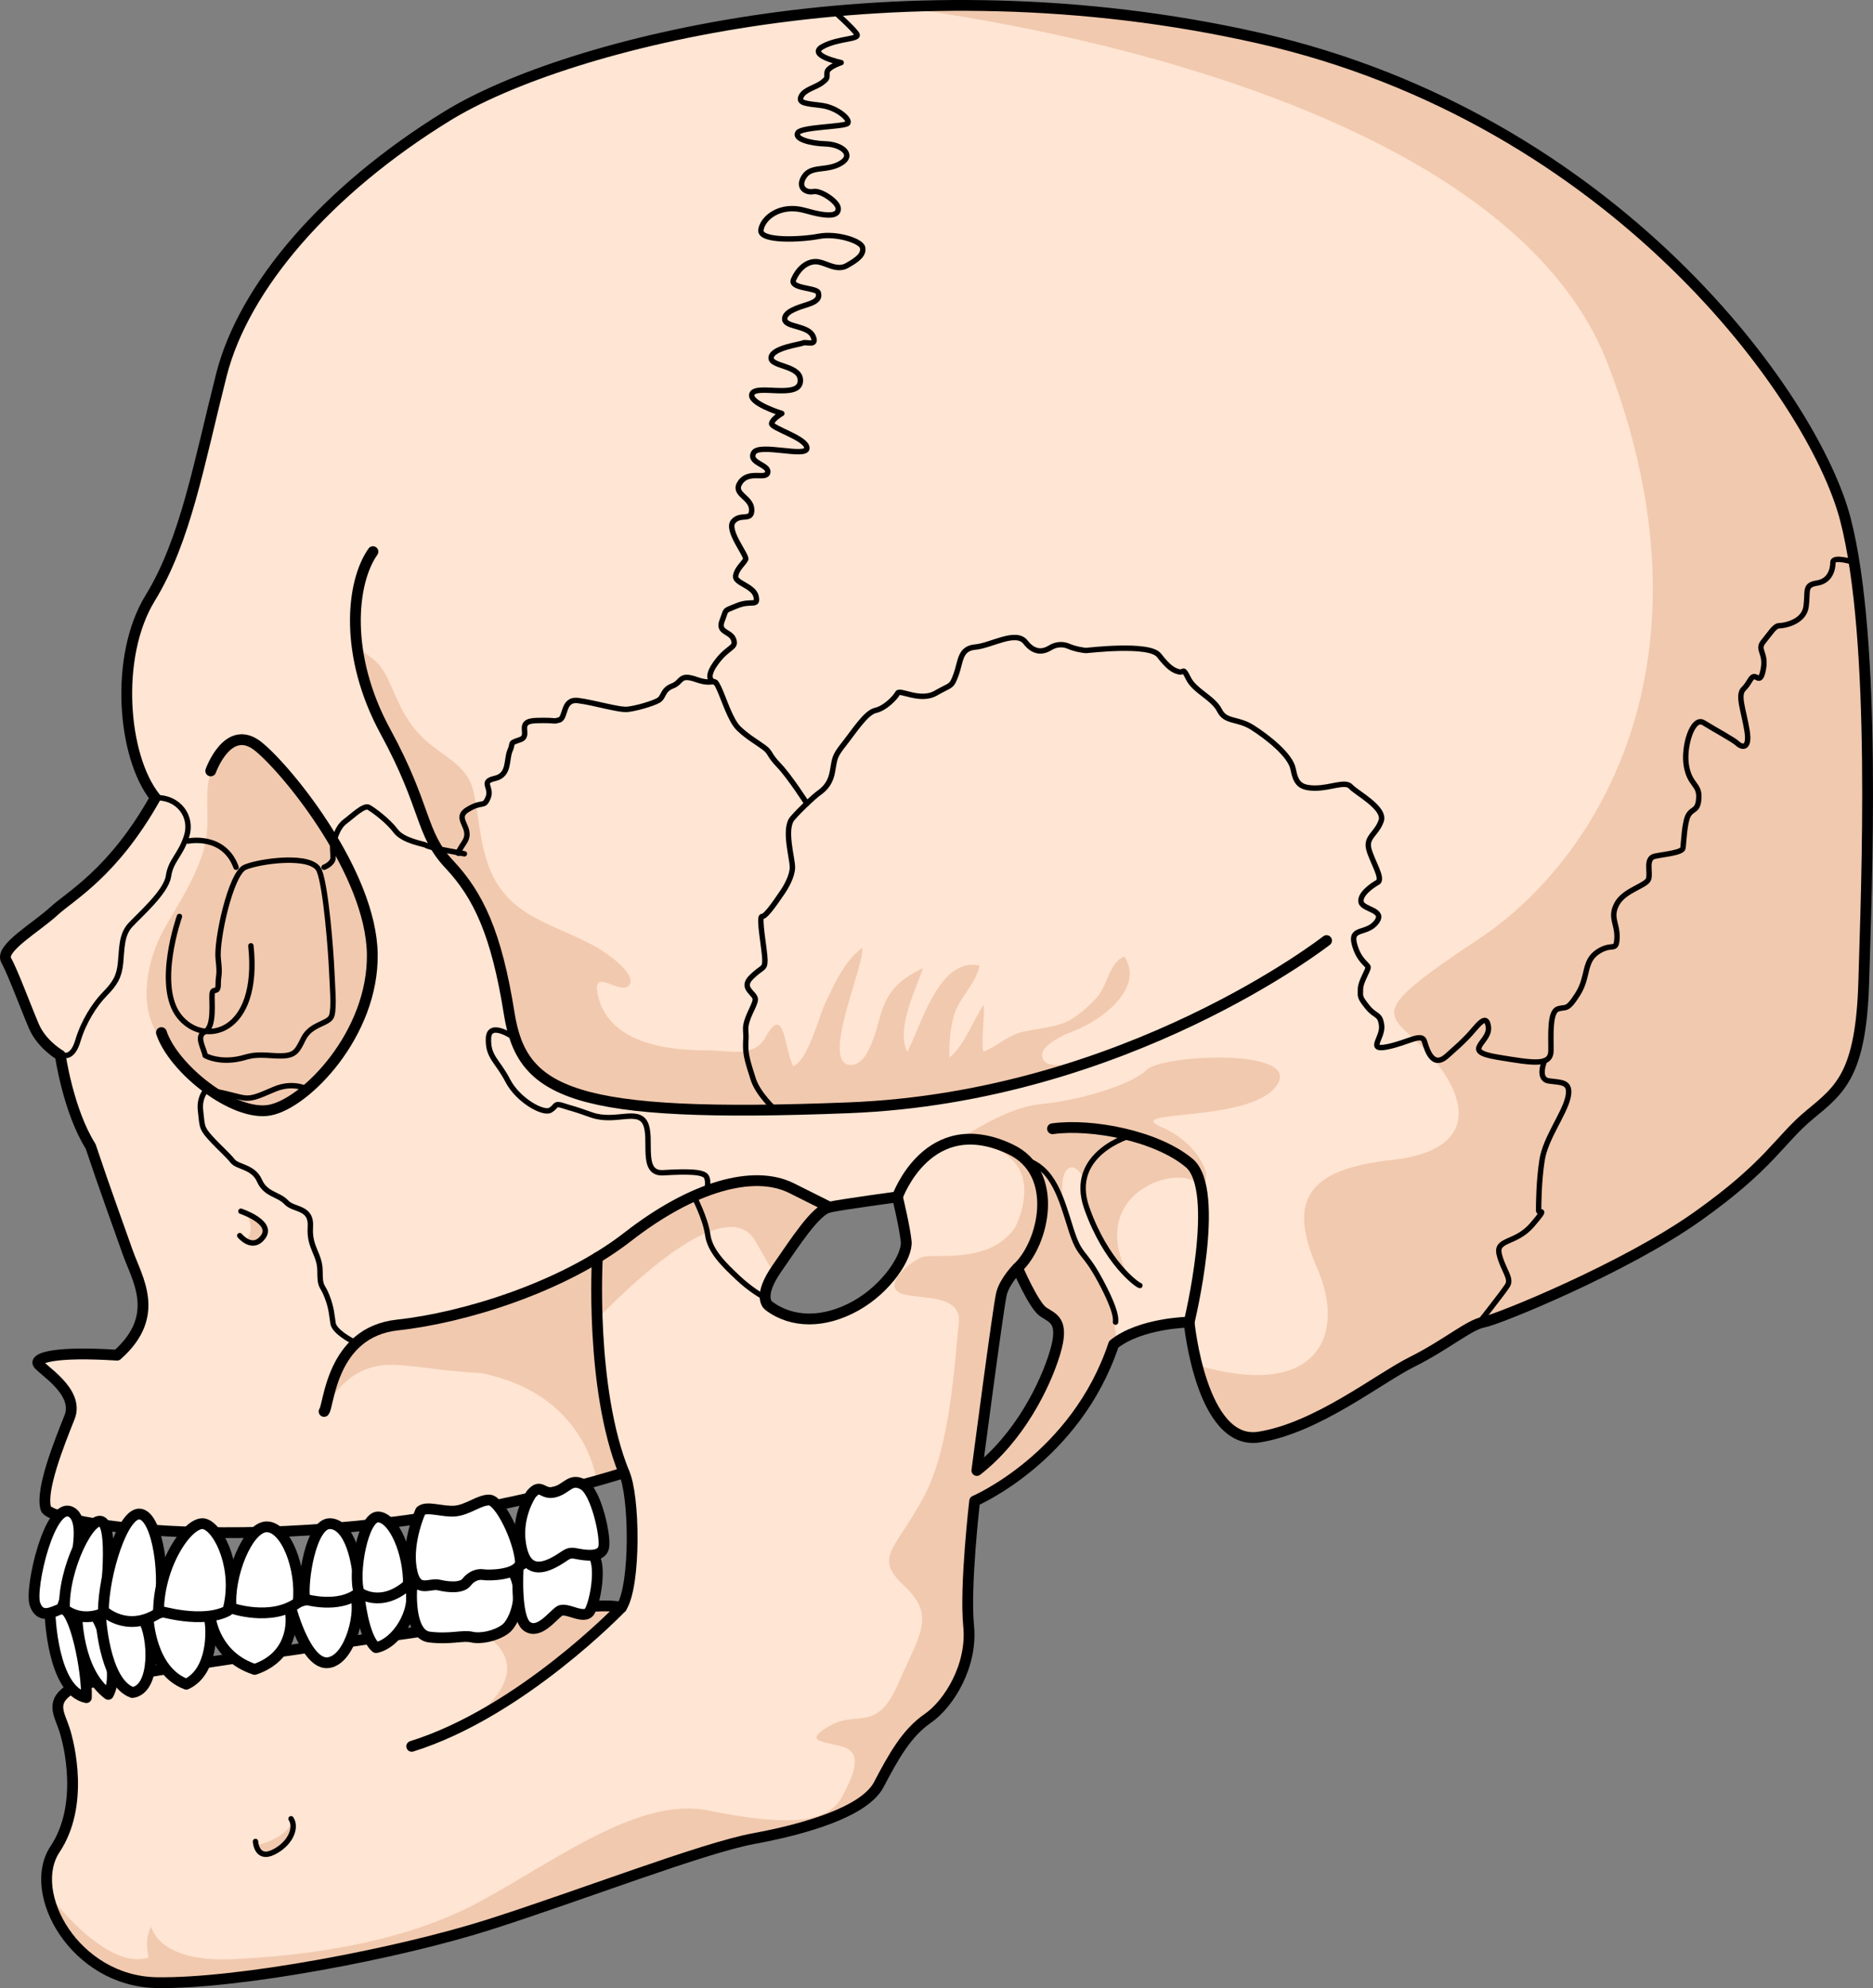 <?xml version="1.0" encoding="utf-8"?>
<!-- Generator: Adobe Illustrator 16.0.0, SVG Export Plug-In . SVG Version: 6.00 Build 0)  -->
<!DOCTYPE svg PUBLIC "-//W3C//DTD SVG 1.1//EN" "http://www.w3.org/Graphics/SVG/1.1/DTD/svg11.dtd">
<svg version="1.1" id="Layer_1" xmlns="http://www.w3.org/2000/svg" xmlns:xlink="http://www.w3.org/1999/xlink" x="0px" y="0px"
	 width="481.087px" height="510.36px" viewBox="0 0 481.087 510.36" enable-background="new 0 0 481.087 510.36"
	 xml:space="preserve">
<rect x="0" y="0" width="481.087" height="510.36" fill="#808080" stroke="none"/>
<g>
	<path fill="#FFE5D3" d="M473.974,133.227c-8.139-31.199-59.346-102.751-150.568-123.438
		c-91.221-20.686-177.695,1.018-208.555,20.008c-30.859,18.99-52.223,43.745-57.988,66.465
		c-5.766,22.721-9.156,42.389-18.313,57.311c-9.156,14.92-7.121,40.694,1.357,51.206c-10.854,19.33-21.703,25.094-26.111,29.163
		c-4.408,4.07-13.904,9.497-12.209,12.548s5.086,12.208,7.121,16.956c2.035,4.747,6.783,7.46,6.783,7.46s2.035,14.243,7.799,23.399
		c3.73,11.19,7.123,20.348,9.496,27.129s8.816,16.279-2.713,26.451c-15.939-1.018-20.686,0.678-20.346,2.034
		s10.852,7.12,8.139,13.903c-2.715,6.783-7.461,18.65-6.104,23.398c1.355,4.748,70.195,14.922,148.531-9.155
		c2.713,5.765,3.053,28.825-0.678,34.591c-5.766-1.696-28.824,2.373-37.643,4.068c-8.816,1.695-97.664,13.227-103.43,16.617
		s-3.391,6.443-2.035,10.513c1.357,4.069,5.086,19.669-2.373,30.858c-7.461,11.189,5.086,33.91,26.111,34.25
		s62.059-7.459,85.457-14.92c23.398-7.462,54.936-19.668,67.822-22.043c12.887-2.373,28.486-6.782,32.215-13.904
		c3.732-7.121,7.123-13.227,12.549-16.955c5.426-3.73,11.531-13.564,10.512-23.738c-1.016-10.172,1.545-32.08,1.545-32.08
		s26-11.094,35.709-40.213c6.932-5.547,19.379-5.701,19.379-5.701s3.051,31.877,17.973,29.503
		c14.92-2.374,30.52-14.922,39.338-19.329c8.816-4.408,14.58-9.498,18.311-10.174c3.73-0.678,36.287-13.904,54.938-27.129
		s21.025-19.668,28.822-26.111c7.803-6.443,13.229-10.299,13.904-34.313C479.399,227.84,482.112,164.427,473.974,133.227z
		 M219.808,335.213c-8.07,4.504-16.328,4.505-22.334,0c-0.602-0.451-2.629-2.816,2.064-9.573
		c4.693-6.756,9.945-15.015,13.514-15.764c3.566-0.75,17.453-2.627,17.453-2.627s1.877,7.696,2.252,11.448
		C233.134,322.449,227.878,330.709,219.808,335.213z M270.991,347.234c-2.475,8.252-9.076,21.729-20.076,30.254
		c0,0,5.498-42.078,6.324-45.379c0.824-3.303,4.125-6.603,4.125-6.603s4.125,9.626,6.602,11.276
		C270.44,338.434,273.466,338.983,270.991,347.234z"/>
	<path fill="#F1C9AE" d="M118.501,443.122c26.949-15.261,36.904-24.921,40.297-30.646c-6.264-1.078-24.771,2.004-34.363,3.783
		c-0.852,0.569-1.678,1.166-2.465,1.794C142.462,429.03,118.501,443.122,118.501,443.122z"/>
	<path fill="#F1C9AE" d="M65.798,473.718c0,0,7.631-1.495,9.27-6.198c0.949,3.729-2.75,7.598-5.176,8.495
		C67.466,476.911,65.798,473.718,65.798,473.718z"/>
	<path fill="#F1C9AE" d="M63.138,311.428c0,0,2.836,3.836,0,7.1c2.832,2.792,5.873-2.168,4.768-3.549
		C66.798,313.598,64.589,311.761,63.138,311.428z"/>
	<path fill="#F1C9AE" d="M478.72,251.855c0.68-24.015,3.393-87.429-4.746-118.628c-8.139-31.199-59.346-102.751-150.568-123.438
		c-32.422-7.352-64.24-9.346-93.18-8.014c22.473,2.828,155.941,21.905,182.756,91.681c29.033,75.55-2.139,127.06-33.256,147.664
		s-22.381,18.454-12.326,29.832s12.113,24.389-9.863,26.813c-21.979,2.422-26.785,10.481-19.23,27.743s0.121,34.003-30.846,24.945
		c2.309,8.958,6.984,19.886,15.947,18.459c14.92-2.374,30.52-14.922,39.338-19.329c8.816-4.408,14.58-9.498,18.311-10.174
		c3.73-0.678,36.287-13.904,54.938-27.129s21.025-19.668,28.822-26.111C472.618,279.725,478.044,275.869,478.72,251.855z"/>
	<path fill="#F1C9AE" d="M278.024,272.979c0.852-0.396,1.693,0.068,1.383-1.384c-1.791,1.256-9.729,3.018-11.295,0.668
		c-2.555-3.826,6.637-7.179,8.445-7.914c6.145-2.5,17.535-10.57,12.254-18.795c-3.551,1.228-4.387,6.861-6.445,9.69
		c-1.525,2.097-4.887,5.069-7.486,6.593c-3.547,2.08-9.004,2.119-12.914,3.247c-3.553,1.024-6.568,4.021-9.451,4.872
		c-0.477-3.92,0.408-8.031,0.16-12.044c-2.766,4.097-5.023,10.549-8.809,13.581c-0.131-3.584,0.168-7.068,1.068-10.494
		c1.26-4.787,5.785-8.398,6.65-13.127c-10.502-2.4-15.234,16.155-18.563,22.174c-2.939-6.078,2.148-15.725,4.021-21.511
		c-5.414,2.609-8.67,5.325-10.582,11.056c-1.129,3.383-3.055,14.001-8.02,13.797c-7.883-0.322,3.713-25.573,3.027-30.074
		c-4.5,3.337-7.217,9.295-9.523,14.262c-1.77,3.806-4.393,14.602-8.205,16.124c-2.381-4.563-2.139-16.332-7.127-7.401
		c-2.982,5.344-9.314,3.337-15.223,3.337c-10.096,0-25.027-1.822-27.809-14.112c-1.758-7.761,5.846,0.303,8.045-2.672
		c2.066-2.791-5.961-8.266-7.621-9.235c-11.615-6.781-23.891-7.756-28.758-22.015c-2.068-6.063-2.238-12.085-3.615-18.312
		c-1.279-5.785-5.555-7.927-10.109-11.423c-5.902-4.529-7.861-8.466-10.809-15.176c-1.455-3.312-2.559-5.861-5.488-7.983
		c-3.289-2.382-3.617-1.784-3.877-6.81l1.865,5.218c-0.436-0.689-0.932-1.198-1.711-1.188c1.1,7.557,3.836,15.155,7.496,21.873
		c10.672,19.596,8.92,26.127,16.387,34.059c7.465,7.931,12.129,17.729,15.395,38.257c3.268,20.527,15.863,27.061,87.246,24.26
		c17.447-0.685,34.775-3.656,51.535-8.529c2.023-0.589,4.037-1.204,6.043-1.846c1.4-0.449,4.354-0.799,4.863-2.498
		c-0.529-0.078-1.104-0.005-1.621,0.099"/>
	<g>
		<path fill="#F1C9AE" d="M203.448,305.012c-9.732-4.864-25.422-0.463-42.061,12.48c-16.641,12.943-42.064,20.799-59.166,22.648
			c-15.59,1.685-17.354,17.576-18.514,21.424c1.148-2.456,5.471-10.217,14.742-11.112c5.674-0.548,15.23,1.69,24.953,1.997l0,0
			c27.391,5.41,29.846,27.68,29.846,27.696c2.127-0.603,4.26-1.233,6.4-1.887c-4.486-11.511-5.643-31.529-5.936-39.958
			c13.725-14.188,33.957-30.791,40.305-19.715c2.199,3.84,3.727,6.5,4.793,8.365c0.26-0.418,0.541-0.854,0.859-1.312
			c4.693-6.756,9.947-15.015,13.514-15.764C213.185,309.876,213.185,309.876,203.448,305.012z"/>
		<path fill="#F1C9AE" d="M294.522,274.646c-3.992,3.992-18.143,7.982-26.586,8.708c-8.447,0.726-16.59,6.169-22.457,9.525
			c26.426,1.179,15.299,22.133,15.299,22.133c-6.725,10.005-21.406,6.438-24.309,7.827c-2.902,1.387-8.977,6.359-5.832,8.771
			c3.145,2.41,16.717-0.363,15.629,8.189s-1.814,31.721-9.412,45.273c-7.598,13.555-12.357,14.748-4.375,22.277
			c7.98,7.528,3.627,12.426-1.842,24.998c-5.469,12.574-10.494,6.656-17.453,10.647s-2.113,3.991,2.955,5.304
			c5.07,1.314,4.004,5.944,0,13.201c-4.002,7.257-16.316,6.893-34.232,3.266c-17.918-3.629-39.41,13.061-59.002,23.582
			c-19.594,10.521-44.627,13.788-63.48,14.596c-18.855,0.807-20.545-8.316-20.545-8.316s-1.963,2.43-0.689,7.872
			c-11.061,3.629-25.686-16.188-25.686-16.188l0,0c2.154,10.729,12.846,22.408,27.875,22.65c21.025,0.34,62.059-7.459,85.457-14.92
			c23.398-7.462,54.936-19.668,67.822-22.043c12.889-2.373,28.486-6.782,32.217-13.904c3.73-7.121,7.121-13.227,12.547-16.955
			c5.426-3.73,11.531-13.564,10.514-23.738c-1.018-10.172,1.545-32.08,1.545-32.08s26-11.094,35.707-40.213
			c0.227-0.182,0.475-0.344,0.713-0.514c-0.742-6.537-2.232-11.705-3.479-14.597c-2.887-6.698-8.855-10.362-10.346-21.028
			c-1.49-10.665,3.303-11.465,5.412-5.887c-0.795,9.932,11.373,24.526,11.373,24.526c-10.467-20.327,10.102-27.929,16.633-24.526
			c6.529,3.401,3.266-8.845-7.982-13.643c-11.248-4.797,22.496-1.008,29.389-10.738
			C334.794,268.971,298.513,270.656,294.522,274.646z M271.124,347.234c-2.475,8.252-9.074,21.729-20.076,30.254
			c0,0,5.5-42.078,6.324-45.379c0.826-3.303,4.125-6.603,4.125-6.603s4.127,9.626,6.602,11.276
			C270.575,338.434,273.601,338.983,271.124,347.234z"/>
		<path fill="#F1C9AE" d="M83.376,362.328c0.113-0.125,0.219-0.389,0.332-0.764C83.491,362.031,83.376,362.328,83.376,362.328z"/>
	</g>
	<path fill="#F1C9AE" d="M69.233,284.991c-2.783,0.505-5.68-0.247-8.256-1.276c-4.438-1.775-8.475-4.657-11.932-7.932
		c-1.701-1.609-3.289-3.355-4.658-5.259c-1.244-1.729-2.762-3.296-3.904-5.054c-5.063-7.779-2.596-19.427,1.684-26.984
		c3.572-6.308,7.262-11.847,9.674-18.772c1.025-2.943,1.441-5.771,1.441-8.879c0-5.816-0.688-11.093,2.463-16.25
		c2.51-4.109,6.563-6.307,10.748-2.851c7.881,6.512,28.787,32.558,29.129,53.121C95.966,265.418,78.487,283.316,69.233,284.991z"/>
	
		<path fill="none" stroke="#000000" stroke-width="2.773" stroke-linecap="round" stroke-linejoin="round" stroke-miterlimit="10" d="
		M473.974,133.227c-8.139-31.199-59.346-102.751-150.568-123.438c-91.221-20.686-177.695,1.018-208.555,20.008
		c-30.859,18.99-52.223,43.745-57.988,66.465c-5.766,22.721-9.156,42.389-18.313,57.311c-9.156,14.92-7.121,40.694,1.357,51.206
		c-10.854,19.33-21.703,25.094-26.111,29.163c-4.408,4.07-13.904,9.497-12.209,12.548s5.086,12.208,7.121,16.956
		c2.035,4.747,6.783,7.46,6.783,7.46s2.035,14.243,7.799,23.399c3.73,11.19,7.123,20.348,9.496,27.129s8.816,16.279-2.713,26.451
		c-15.939-1.018-20.686,0.678-20.346,2.034s10.852,7.12,8.139,13.903c-2.715,6.783-7.461,18.65-6.104,23.398
		c1.355,4.748,70.195,14.922,148.531-9.155c2.713,5.765,3.053,28.825-0.678,34.591c-5.766-1.696-28.824,2.373-37.643,4.068
		c-8.816,1.695-97.664,13.227-103.43,16.617s-3.391,6.443-2.035,10.513c1.357,4.069,5.086,19.669-2.373,30.858
		c-7.461,11.189,5.086,33.91,26.111,34.25s62.059-7.459,85.457-14.92c23.398-7.462,54.936-19.668,67.822-22.043
		c12.887-2.373,28.486-6.782,32.215-13.904c3.732-7.121,7.123-13.227,12.549-16.955c5.426-3.73,11.531-13.564,10.512-23.738
		c-1.016-10.172,1.545-32.08,1.545-32.08s26-11.094,35.709-40.213c6.932-5.547,19.379-5.701,19.379-5.701
		s3.051,31.877,17.973,29.503c14.92-2.374,30.52-14.922,39.338-19.329c8.816-4.408,14.58-9.498,18.311-10.174
		c3.73-0.678,36.287-13.904,54.938-27.129s21.025-19.668,28.822-26.111c7.803-6.443,13.229-10.299,13.904-34.313
		C479.399,227.84,482.112,164.427,473.974,133.227z M219.808,335.213c-8.07,4.504-16.328,4.505-22.334,0
		c-0.602-0.451-2.629-2.816,2.064-9.573c4.693-6.756,9.945-15.015,13.514-15.764c3.566-0.75,17.453-2.627,17.453-2.627
		s1.877,7.696,2.252,11.448C233.134,322.449,227.878,330.709,219.808,335.213z M270.991,347.234
		c-2.475,8.252-9.076,21.729-20.076,30.254c0,0,5.498-42.078,6.324-45.379c0.824-3.303,4.125-6.603,4.125-6.603
		s4.125,9.626,6.602,11.276C270.44,338.434,273.466,338.983,270.991,347.234z"/>
	
		<path fill="#FFFFFF" stroke="#000000" stroke-width="2.773" stroke-linecap="round" stroke-linejoin="round" stroke-miterlimit="10" d="
		M12.835,414.045c0,0,0.539,19.969,9.352,21.748c0.27-6.646-2.965-23.086-6.332-22.879
		C12.483,413.124,12.835,414.045,12.835,414.045z"/>
	
		<path fill="#FFFFFF" stroke="#000000" stroke-width="2.773" stroke-linecap="round" stroke-linejoin="round" stroke-miterlimit="10" d="
		M19.726,414.197c0,0-0.072,14.711,8.094,20.764c3.299-5.814-2.205-19.334-3.369-20.17
		C23.286,413.954,21.116,412.858,19.726,414.197z"/>
	
		<path fill="#FFFFFF" stroke="#000000" stroke-width="2.773" stroke-linecap="round" stroke-linejoin="round" stroke-miterlimit="10" d="
		M25.81,414.407c0,0,0.754,17.47,8.193,20.08c6.135-0.831,5.422-14.498,2.871-18.644C29.813,414.547,26.476,413.004,25.81,414.407z"
		/>
	
		<path fill="#FFFFFF" stroke="#000000" stroke-width="2.773" stroke-linecap="round" stroke-linejoin="round" stroke-miterlimit="10" d="
		M38.058,415.449c0,0,0.539,13.459,9.795,16.9c6.885-3.203,6.646-13.98,5.936-16.9C48.923,412.292,38.585,413.682,38.058,415.449z"
		/>
	
		<path fill="#FFFFFF" stroke="#000000" stroke-width="2.773" stroke-linecap="round" stroke-linejoin="round" stroke-miterlimit="10" d="
		M54.13,415.734c0,0,1.201,9.494,11.287,12.818c9.732-3.324,9.854-12.169,9.021-15.639C65.3,410.514,54.144,413.014,54.13,415.734z"
		/>
	
		<path fill="#FFFFFF" stroke="#000000" stroke-width="2.773" stroke-linecap="round" stroke-linejoin="round" stroke-miterlimit="10" d="
		M74.757,412.914c0,0,3.895,14.842,9.68,13.896c5.787-0.945,8.539-13.699,6.75-17.24C85.147,410.279,76.294,409.644,74.757,412.914z
		"/>
	
		<path fill="#FFFFFF" stroke="#000000" stroke-width="2.773" stroke-linecap="round" stroke-linejoin="round" stroke-miterlimit="10" d="
		M92.249,409.57c0,0,1.045,10.836,4.35,13.389c5.314-1.107,10.547-9.327,8.816-15.607C98.489,407.445,92.79,407.104,92.249,409.57z"
		/>
	
		<path fill="#FFFFFF" stroke="#000000" stroke-width="2.773" stroke-linecap="round" stroke-linejoin="round" stroke-miterlimit="10" d="
		M105.753,407.799c0,0-0.889,11.794,4.543,12.451c5.432,0.656,8.502-0.54,10.863,0c2.361,0.538,6.141-0.244,8.619-2.037
		c2.48-1.793,5.316-9.52,1.832-14.926C122.341,402.723,106.64,404.729,105.753,407.799z"/>
	
		<path fill="#FFFFFF" stroke="#000000" stroke-width="2.773" stroke-linecap="round" stroke-linejoin="round" stroke-miterlimit="10" d="
		M133.099,402.273c0,0-0.84,12.966,2.23,15.209c3.07,2.242,6.611-2.752,8.383-3.916c1.771-1.163,6.377,2.462,7.793,0
		c1.418-2.463,3.074-11.756,0.828-14.371C150.089,396.581,136.772,398.99,133.099,402.273z"/>
	
		<path fill="#FFFFFF" stroke="#000000" stroke-width="2.773" stroke-linecap="round" stroke-linejoin="round" stroke-miterlimit="10" d="
		M15.854,412.914c0,0,8.072-21.449,2.529-24.701c-5.543-3.254-10.844,19.642-9.398,23.617
		C10.431,415.807,13.563,413.759,15.854,412.914z"/>
	
		<path fill="#FFFFFF" stroke="#000000" stroke-width="2.773" stroke-linecap="round" stroke-linejoin="round" stroke-miterlimit="10" d="
		M26.337,414.197c0.602-0.68,3.012-21.164,0-23.453c-3.012-2.291-10.242,12.049-9.76,22.412
		C21.155,416.65,26.337,414.197,26.337,414.197z"/>
	
		<path fill="#FFFFFF" stroke="#000000" stroke-width="2.773" stroke-linecap="round" stroke-linejoin="round" stroke-miterlimit="10" d="
		M26.554,413.494c0,0,5.928,5.723,14.002,0.703c2.289-8.994,0-24.659-4.459-25.503C31.64,387.851,26.647,403.95,26.554,413.494z"/>
	
		<path fill="#FFFFFF" stroke="#000000" stroke-width="2.773" stroke-linecap="round" stroke-linejoin="round" stroke-miterlimit="10" d="
		M40.722,413.489c0,0,11.281,3.468,17.787,0c2.893-10.456-2.047-21.059-5.902-22.265C48.749,390.02,40.888,401.05,40.722,413.489z"
		/>
	
		<path fill="#FFFFFF" stroke="#000000" stroke-width="2.773" stroke-linecap="round" stroke-linejoin="round" stroke-miterlimit="10" d="
		M59.378,412.795c0,0,10.217,3.614,17.207-1.446c0.963-8.677-3.133-19.399-8.074-19.399S58.56,404.722,59.378,412.795z"/>
	
		<path fill="#FFFFFF" stroke="#000000" stroke-width="2.773" stroke-linecap="round" stroke-linejoin="round" stroke-miterlimit="10" d="
		M78.272,410.505c0,0,8.676,2.649,13.977-1.687c-0.121-8.315-2.529-17.533-7.471-17.684
		C79.839,390.984,77.55,406.047,78.272,410.505z"/>
	
		<path fill="#FFFFFF" stroke="#000000" stroke-width="2.773" stroke-linecap="round" stroke-linejoin="round" stroke-miterlimit="10" d="
		M92.249,408.818c0,0,5.543,4.216,12.652-2.05c0.121-8.194-3.736-17.112-7.713-17.353S90.563,404.118,92.249,408.818z"/>
	
		<path fill="#FFFFFF" stroke="#000000" stroke-width="2.773" stroke-linecap="round" stroke-linejoin="round" stroke-miterlimit="10" d="
		M108.034,387.896c0,0-3.494,7.607-2.41,14.564c1.084,6.959,4.578,3.824,7.109,4.428c2.529,0.602,5.904,0.844,7.109-0.723
		s2.893-2.17,4.338-1.929c1.447,0.241,9.037,0.126,9.52-3.19c-0.482-6.209-5.422-15.848-7.953-15.968s-5.543,2.503-8.797,2.817
		C113.698,388.211,109.601,386.498,108.034,387.896z"/>
	
		<path fill="#FFFFFF" stroke="#000000" stroke-width="2.773" stroke-linecap="round" stroke-linejoin="round" stroke-miterlimit="10" d="
		M136.472,383.513c0,0-3.855,5.519-2.771,12.7s4.939,6.69,8.314,5.008c3.373-1.684,3.494-2.889,5.904-2.406s6.387,1.086,7.109-1.445
		s-1.885-14.455-5.221-16.265c-3.334-1.811-4.191,1.146-7.402,1.928C139.194,383.815,139.003,380.621,136.472,383.513z"/>
	
		<path fill="none" stroke="#000000" stroke-width="2.773" stroke-linecap="round" stroke-linejoin="round" stroke-miterlimit="10" d="
		M340.729,241.455c0,0-51.32,40.122-122.701,42.922c-71.383,2.801-83.979-3.732-87.246-24.26
		c-3.266-20.528-7.93-30.326-15.395-38.257c-7.467-7.932-5.715-14.463-16.387-34.059c-10.674-19.594-8.809-38.256-3.209-46.188"/>
	
		<path fill="none" stroke="#000000" stroke-width="2.773" stroke-linecap="round" stroke-linejoin="round" stroke-miterlimit="10" d="
		M54.13,197.904c0,0,4.48-12.681,12.363-6.169c7.881,6.512,28.787,32.558,29.129,53.121c0.344,20.562-17.135,38.46-26.389,40.135
		c-9.252,1.675-24.711-10.662-27.777-19.915"/>
	
		<path fill="none" stroke="#000000" stroke-width="1.387" stroke-linecap="round" stroke-linejoin="round" stroke-miterlimit="10" d="
		M46.093,235.26c0,0-6.348,17.82,0,25.703s20.756,4.455,18.35-18.163"/>
	
		<path fill="none" stroke="#000000" stroke-width="2.773" stroke-linecap="round" stroke-linejoin="round" stroke-miterlimit="10" d="
		M83.241,362.328c1.283-1.388,1.746-20.339,18.848-22.188c17.102-1.85,42.525-9.705,59.164-22.648
		c16.641-12.943,32.328-17.345,42.063-12.48c9.736,4.864,9.736,4.864,9.736,4.864"/>
	
		<path fill="none" stroke="#000000" stroke-width="2.773" stroke-linecap="round" stroke-linejoin="round" stroke-miterlimit="10" d="
		M230.505,307.249c0,0,7.916-22.258,29.059-12.206c12.697,6.037,8.604,24.106,1.801,30.464"/>
	
		<path fill="none" stroke="#000000" stroke-width="2.773" stroke-linecap="round" stroke-linejoin="round" stroke-miterlimit="10" d="
		M305.435,339.408c0,0,8.287-33.935,0-40.868c-8.287-6.933-24.928-10.169-35.096-8.783"/>
	
		<path fill="none" stroke="#000000" stroke-width="2.773" stroke-linecap="round" stroke-linejoin="round" stroke-miterlimit="10" d="
		M153.437,322.84c0,0-1.959,33.523,6.857,55.226"/>
	
		<path fill="none" stroke="#000000" stroke-width="2.773" stroke-linecap="round" stroke-linejoin="round" stroke-miterlimit="10" d="
		M159.616,412.656c0,0-25.701,26.863-53.863,35.645"/>
	
		<path fill="none" stroke="#000000" stroke-width="1.387" stroke-linecap="round" stroke-linejoin="round" stroke-miterlimit="10" d="
		M65.624,472.725c0,0,0.26,4.926,4.666,2.723s5.953-6.35,4.467-8.553"/>
	
		<path fill="none" stroke="#000000" stroke-width="1.387" stroke-linecap="round" stroke-linejoin="round" stroke-miterlimit="10" d="
		M61.573,317.195c0,0,3.281,4.045,6.027,0.307c2.748-3.739-5.723-6.564-5.723-6.564"/>
	
		<path fill="none" stroke="#000000" stroke-width="1.387" stroke-linecap="round" stroke-linejoin="round" stroke-miterlimit="10" d="
		M16.304,270.852c0,0,2.297,1.061,3.709-3.709c1.414-4.77,4.24-9.262,6.889-11.962s3.709-4.466,4.063-7.999
		c0.354-3.532,0.176-7.155,2.473-9.672c2.297-2.516,9.25-8.521,9.836-12.583c0.586-4.063,3.059-5.3,4.648-10.245
		c1.59-4.945-1.896-10.091-8.014-9.903"/>
	
		<path fill="none" stroke="#000000" stroke-width="1.387" stroke-linecap="round" stroke-linejoin="round" stroke-miterlimit="10" d="
		M48.304,215.917c0,0,9.154-1.942,12.334,6.712"/>
	
		<path fill="none" stroke="#000000" stroke-width="1.387" stroke-linecap="round" stroke-linejoin="round" stroke-miterlimit="10" d="
		M52.69,270.951c-0.354-2.043-2.473-4.961,0-6.152c2.473-1.189,1.619-7.802,1.781-9.618c0.162-1.815,1.574,0.128,1.574-2.523
		c0-2.649,0.529-1.942,0-6.534c-0.529-4.593,3.18-21.902,6.891-23.493c3.707-1.59,17.309-3.533,19.074,0.884
		c1.768,4.416,3.004,21.196,3.18,25.435c0.178,4.24,0.707,9.714,0,11.835c-0.707,2.12-5.299,1.944-7.24,5.83
		c-1.943,3.885-2.297,4.792-8.479,4.338c-6.184-0.453-5.83,0.783-10.07,1.137C55.163,272.44,52.69,270.951,52.69,270.951z"/>
	
		<path fill="none" stroke="#000000" stroke-width="1.387" stroke-linecap="round" stroke-linejoin="round" stroke-miterlimit="10" d="
		M83.241,222.63c0,0,2.313-0.883,2.307-2.473c-0.002-1.59-0.24-3.066,0-3.533c0.244-0.468,0.879-4.063,3-5.653
		c2.119-1.589,4.945-4.415,6.182-3.709c1.236,0.706,4.945,3.425,6.891,6.041c1.941,2.615,7.24,3.322,7.771,3.674
		c0.529,0.354,2.875,0.875,2.875,0.875l7.016,1.329"/>
	
		<path fill="none" stroke="#000000" stroke-width="1.387" stroke-linecap="round" stroke-linejoin="round" stroke-miterlimit="10" d="
		M78.915,279.602c0,0-3.613-2.024-8.383,0c-4.77,2.025-6.082,2.732-8.959,2.025c-2.875-0.708-4.105-1.058-5.703-1.329
		c-1.598-0.271-2.539-0.944-2.539-0.944s-2.299,2.071-1.822,5.793c0.477,3.721,0.074,4.25,2.482,6.9
		c2.41,2.649,4.529,4.416,5.766,6.006s5.299,1.406,6.889,5.031s4.947,3.446,6.889,5.566c1.943,2.121,6.535,1.065,6.182,6.362
		c-0.354,5.296,2.475,6.886,2.475,11.302s0.529,3.242,1.766,6.391s1.242,4.912,1.592,7.033c0.352,2.121,4.768,4.416,4.768,4.416"/>
	
		<path fill="none" stroke="#000000" stroke-width="1.387" stroke-linecap="round" stroke-linejoin="round" stroke-miterlimit="10" d="
		M132.331,266.559c0,0-6.689-4.822-6.865,0c-0.178,4.822,2.297,5.707,4.947,10.828c2.648,5.121,9.184,8.675,10.949,7.604
		c1.768-1.069,0.885-1.952,3.533-1.069c2.65,0.883,1.061,0.174,7.066,2.296c6.006,2.12,11.834-1.765,13.777,2.12
		s-1.414,13.07,4.592,12.717s10.422-0.352,11.129,1.061c0.705,1.412,0,3.602,0,3.602"/>
	
		<path fill="none" stroke="#000000" stroke-width="1.387" stroke-linecap="round" stroke-linejoin="round" stroke-miterlimit="10" d="
		M178.196,307.057c0,0,3.006,5.658,3.576,9.896c0.572,4.238,4.281,7.771,7.637,10.951s6.357,4.801,6.357,4.801"/>
	
		<path fill="none" stroke="#000000" stroke-width="1.387" stroke-linecap="round" stroke-linejoin="round" stroke-miterlimit="10" d="
		M199.126,284.92c0,0-4.418-4.002-5.654-7.889c-1.236-3.886-1.943-6.004-1.943-8.479c0-2.473,0.178-1.211,0-4.139
		c-0.176-2.927,2.473-6.282,2.473-7.873c0-1.589-3.885-2.826-1.059-5.652s3.531-1.945,3.531-4.417
		c0-2.472-1.768-11.297-0.707-11.211c1.061,0.085,4.24-4.861,5.123-6.097c0.885-1.237,2.65-4.234,2.65-6.534
		c0-2.299-2.297-9.894,0-12.544c2.297-2.649,5.477-5.474,6.359-6.181s3.18-1.944,3.885-5.653c0.707-3.709,0.354-3.886,3.004-7.242
		c2.648-3.357,5.652-8.125,8.123-8.655c2.475-0.53,5.123-3.356,5.654-4.416c0.529-1.06,5.793,2.296,9.785,0s3.992-1.413,5.229-4.769
		s0.883-6.712,4.945-7.065c4.064-0.354,10.422-4.417,12.895-1.237c2.473,3.18,4.947,2.296,6.359,1.413
		c1.414-0.883,3.18-1.059,4.77-0.353c1.59,0.707,3.887,1.06,4.416,1.06s16.25-1.943,18.723,1.236
		c2.475,3.179,3.709,3.886,5.123,4.239c1.412,0.354,0.885-1.413,2.473,1.767c1.59,3.18,6.359,4.946,7.949,8.126
		c1.59,3.179,4.592,1.943,8.479,4.415c3.885,2.473,9.715,7.066,10.422,10.599c0.705,3.532,1.59,4.945,5.652,4.945
		s7.771-1.943,9.184-0.354c1.414,1.59,9.01,5.478,7.773,8.833c-1.236,3.355-3.887,4.062-3.18,7.065
		c0.707,3.003,3.887,7.772,2.297,8.655c-1.59,0.882-4.768,3.178-4.238,5.122c0.527,1.944,6.357,1.943,3.885,5.123
		c-2.473,3.179-6.713,1.236-5.652,5.476c1.059,4.239,3.355,5.299,3.533,6.006c0.176,0.707-1.943,3.71-1.943,5.653
		c0,1.941-0.352,1.941,1.766,4.592c2.119,2.65,3.275,1.591,3.668,4.771c0.396,3.179-3.844,6.533,1.455,5.475
		c5.299-1.06,8.832-3.709,9.537-1.413c0.707,2.297,2.121,7.065,5.83,3.709c3.709-3.355,2.826-2.474,5.121-4.769
		c2.297-2.296,4.947-6.711,5.477-2.649c0.529,4.063-7.24,6.183,2.297,7.771c9.537,1.59,13.777,2.298,13.777-1.766
		s-0.354-9.894,1.766-10.6c2.121-0.706,2.297,0.638,5.123-3.832s1.412-8.356,5.121-10.829c3.711-2.473,4.77,0.177,4.947-3.532
		c0.176-3.709-1.943-5.299,0-8.833c1.943-3.532,7.594-4.593,8.125-6.358c0.529-1.767-0.883-5.298,1.59-5.829
		c2.473-0.529,7.064-0.883,7.242-2.12c0.176-1.236,0.352-6.712,1.412-8.478c1.059-1.767,2.475-0.883,2.65-4.416
		c0.176-3.532-2.297-3.18-3.18-8.125c-0.883-4.946,1.588-12.895,4.414-11.128c2.828,1.766,7.773,4.416,8.658,5.298
		c0.883,0.883,3.354,1.942,2.473-3.356c-0.885-5.299-2.473-9.008-0.885-10.597c1.59-1.591,1.768-3.004,2.648-3.18
		c0.885-0.177,1.768,1.942,2.475-2.12c0.707-4.063-1.766-4.769,0-6.888c1.768-2.12,2.826-4.063,4.063-4.063s6.359-0.884,6.889-4.946
		c0.531-4.063-0.529-5.477,2.826-6.006c3.355-0.53,4.063-3.532,4.063-5.299s5.455,0,5.455,0"/>
	
		<path fill="none" stroke="#000000" stroke-width="1.387" stroke-linecap="round" stroke-linejoin="round" stroke-miterlimit="10" d="
		M117.974,218.933c0,0-1.154,1.01,1.309-2.738c2.461-3.748-3.035-5.997,0.838-8.37c3.871-2.373,4.121-0.358,5.246-3.052
		c1.125-2.694-2.123-4.068,1.75-4.943c3.871-0.875,2.871-4.872,3.871-7.12c1-2.25-0.375-1.797,2.623-2.835
		c2.998-1.037-1.498-4.785,4.248-4.91c5.744-0.125,3.871,0.375,5.744-0.125c1.875-0.5,0.752-5.497,4.873-4.997
		c4.121,0.5,10.492,2.499,12.742,2.249c2.248-0.25,6.369-1.445,7.869-2.284c1.498-0.839,0.998-2.713,3.621-3.712
		c2.625-1,1.625-3.249,6.246-1.624c4.623,1.624,4.248-0.875,5.623,1.999c1.373,2.873,2.996,8.495,5.244,10.617
		c2.25,2.124,4.498,3.373,6.371,4.747c1.875,1.375,1.125,1.79,3.873,4.643s7.188,9.785,7.188,9.785"/>
	
		<path fill="none" stroke="#000000" stroke-width="1.387" stroke-linecap="round" stroke-linejoin="round" stroke-miterlimit="10" d="
		M183.769,175.176c0,0-3.182-0.328,0-4.824c3.182-4.498,5.43-3.873,4.68-6.122c-0.748-2.248-4.199-1.749-2.975-4.872
		c1.227-3.123,0.227-2.373,3.85-3.873c3.623-1.499,5.496,0.376,4.871-2.373c-0.625-2.748-5.496-3.373-5.246-5.247
		c0.25-1.874,2.146-3.307,2.572-4.276c0.426-0.97-5.049-7.466-3.186-9.715c1.863-2.248,4.859,0.126,4.736-3.122
		c-0.125-3.248-5.121-3.873-2.873-6.996s6.619-0.5,6.994-2.499c0.375-1.998-4.996-2.373-3.623-4.996
		c1.375-2.624,13.75,1.374,13.684-1.249c-0.066-2.623-9.436-5.122-9.061-6.371c0.375-1.25,2.621-2.499,2.621-2.499
		s-8.867-2.748-7.619-5.121c1.25-2.374,11.867,1.373,12.367-2.998c0.5-4.372-7.744-3.749-7.494-6.246s7.494-3.372,8.244-3.747
		c0.75-0.376,3.748,1,2.498-1.75c-1.248-2.748-6.996-2.249-7.244-4.247c-0.25-2,3.498-3.123,5.871-3.873s3.123-1.625,2.748-2.999
		c-0.375-1.374-7.371-0.999-6.371-3.373c1-2.373,2.998-4.498,5.496-4.622c2.498-0.125,5.371,2.623,8.244,0.999
		c2.875-1.624,4.373-2.873,3.998-4.622c-0.375-1.749-6.746-3.748-11.242-2.873c-4.498,0.875-15.24,1.373-14.865-1.624
		c0.375-2.998,4.871-6.871,11.367-4.997c6.496,1.873,8.494,1.266,8.494-0.492c0-1.756-4.496-4.754-6.371-4.379
		c-1.873,0.374-4.246-1-2.373-3.874c1.875-2.873,5.746-1.25,9.369-3.372c3.623-2.124,0.373-4.871-3.873-4.996
		c-4.246-0.126-8.119-1.376-7.119-2.875c0.998-1.499,11.74-1.499,12.74-2.373c1-0.875-2.623-4.122-6.744-4.622
		c-4.123-0.5-5.996-0.624-5.121-2.374c0.873-1.749,3.746-2.248,5.371-3.498c1.623-1.249,1.123-1.248,1.248-2.623
		c0.125-1.375,3.623-2.498,3.623-2.498s-8.869-1.874-4.748-4.123c4.125-2.249,9.744-1.749,8.746-3.248
		c-1-1.5-5.869-5.844-5.869-5.844"/>
	
		<path fill="none" stroke="#000000" stroke-width="1.387" stroke-linecap="round" stroke-linejoin="round" stroke-miterlimit="10" d="
		M290.442,291.491c0,0-16.273,4.554-11.303,18.617c4.975,14.065,12.932,19.748,13.641,19.891"/>
	
		<path fill="none" stroke="#000000" stroke-width="1.387" stroke-linecap="round" stroke-linejoin="round" stroke-miterlimit="10" d="
		M286.528,339.408c0-0.601,0.568-2.305-3.836-10.545s-5.258-5.824-7.672-13.498c-2.416-7.672-4.432-15.456-11.521-17.602"/>
	
		<path fill="none" stroke="#000000" stroke-width="1.387" stroke-linecap="round" stroke-linejoin="round" stroke-miterlimit="10" d="
		M396.729,272.306c0,0-1.996,4.699,1.064,5.17c3.059,0.472,5.887,0.001,4.943,4.239c-0.941,4.236-5.762,10.438-6.646,16.049
		c-0.887,5.609-0.887,11.879-0.887,12.982c0,1.103,2.59-1.28-1.648,3.678c-4.238,4.959-9.418,3.546-8.477,7.549
		c0.943,4.004,3.297,6.164,2.119,8.026c-1.176,1.862-7.473,9.802-7.473,9.802"/>
	<path fill="#F1C9AE" d="M63.138,311.428"/>
</g>
</svg>
